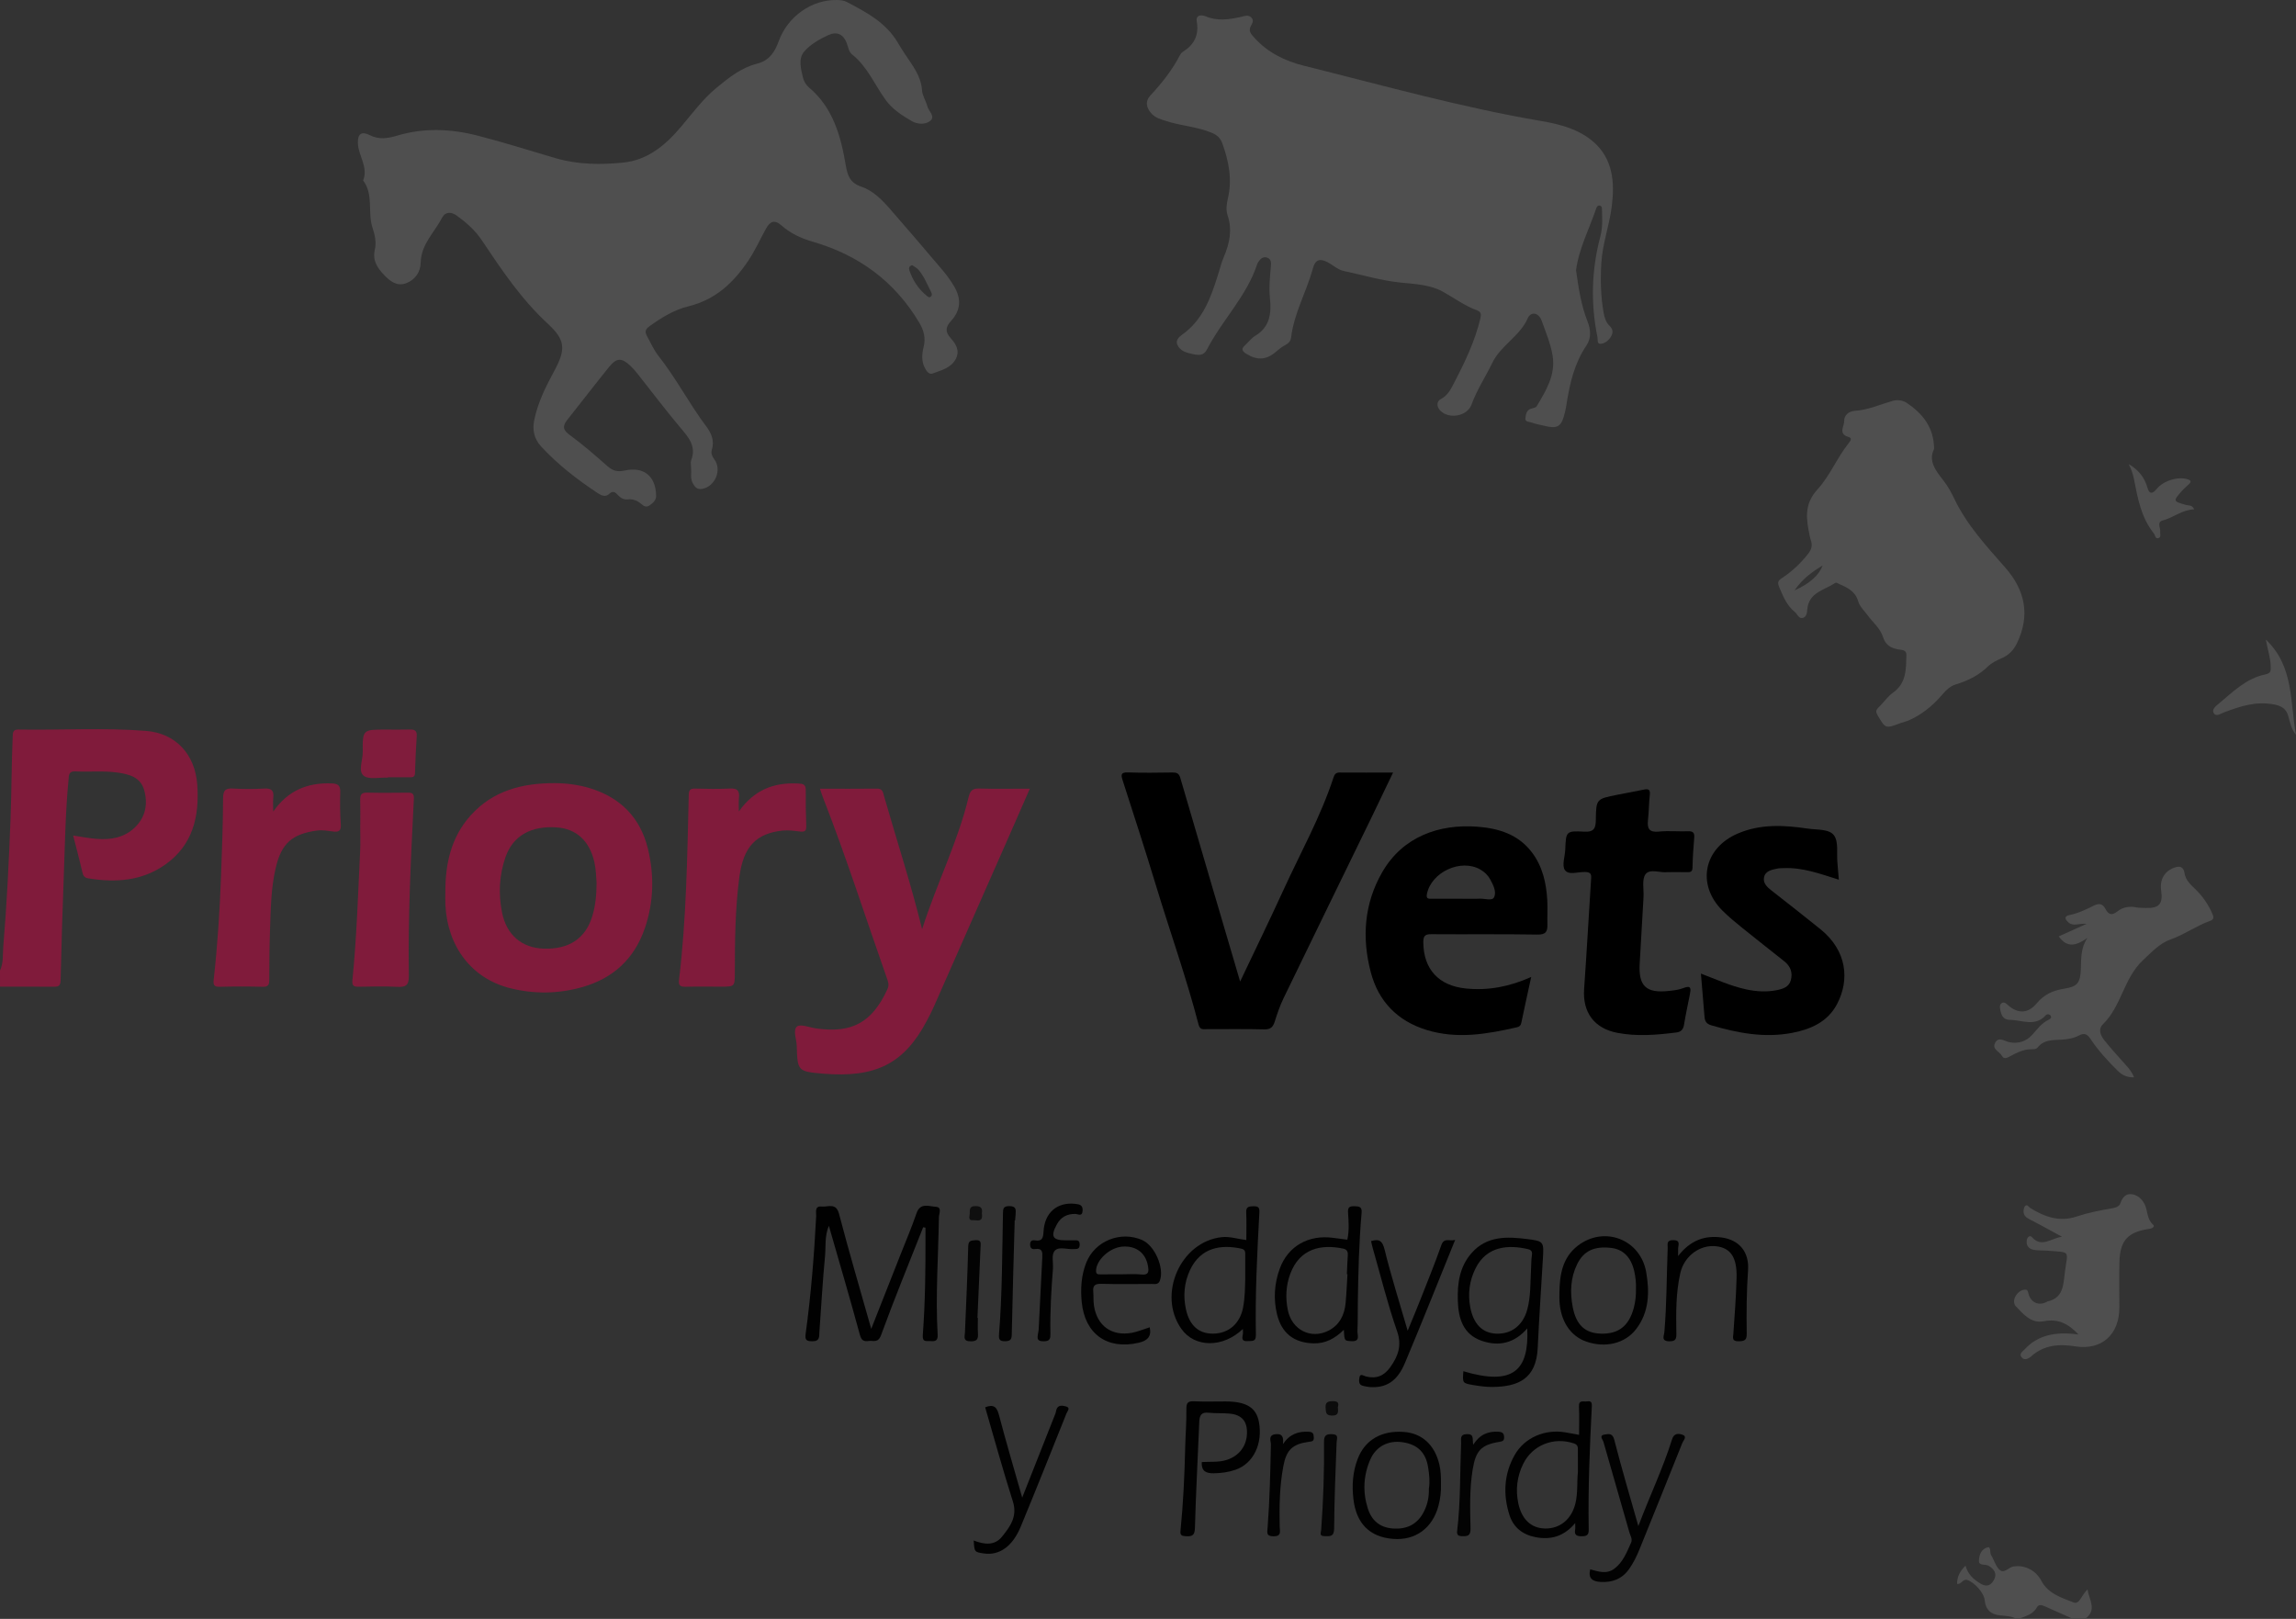 <?xml version="1.0" encoding="utf-8"?>
<!-- Generator: Adobe Illustrator 24.3.0, SVG Export Plug-In . SVG Version: 6.00 Build 0)  -->
<svg version="1.1" id="Layer_2" xmlns="http://www.w3.org/2000/svg" xmlns:xlink="http://www.w3.org/1999/xlink" x="0px" y="0px"
	 viewBox="0 0 335.942 236.889" style="enable-background:new 0 0 335.942 236.889;" xml:space="preserve">
<rect x="0" y="0" width="335.942" height="236.889" fill="#333333" stroke="none"/>
<path style="fill:#0064B1;" d="M782.007,1.956h-183.8c-31.8,0-57.6,25.8-57.6,57.6v183.9c0,10.9,3.1,21,8.3,29.7
	c0.8,1.3,1.6,2.6,2.5,3.8c10.4,14.5,27.5,24,46.8,24h183.9c31.8,0,57.6-25.8,57.6-57.6v-183.8
	C839.607,27.756,813.807,1.956,782.007,1.956z"/>
<path style="fill:#FFFFFF;stroke:#FAB316;stroke-miterlimit:10;" d="M780.257,5.456h-180.2c-31.1,0-56.4,25.2-56.4,56.2v179.6
	c0,10.6,3,20.5,8.1,29c0.8,1.3,1.6,2.5,2.4,3.7c10.3,14.2,27,23.5,45.9,23.5h180.2c31.2,0,56.4-25.2,56.4-56.2v-179.6
	C836.657,30.656,811.357,5.456,780.257,5.456z"/>
<g>
	<path style="fill:#0075BD;" d="M1019.684,173.825c-1.374,0.067-2.781-0.368-4.028-1.356c-0.484-0.384-1.024-0.705-1.56-1.017
		c-1.231-0.715-2.479-0.706-3.706,0.01c-0.519,0.303-1.036,0.619-1.512,0.984c-2.33,1.788-4.896,1.767-7.459,0.786
		c-2.919-1.117-4.374-3.678-4.063-7.129c0.568-6.298,3.549-11.24,8.848-14.668c4.098-2.651,8.336-2.546,12.369,0.165
		c5.1,3.428,8,8.273,8.578,14.408C1027.591,170.7,1024.638,173.81,1019.684,173.825L1019.684,173.825z"/>
	<path style="fill:#0075BD;" d="M1011.094,138.39c0.012,1.555-0.149,2.941-0.706,4.248c-0.814,1.91-2.13,3.252-4.299,3.462
		c-1.543,0.149-2.85-0.474-3.975-1.482c-3.352-3.004-4.207-8.841-1.865-12.688c0.816-1.34,1.907-2.372,3.465-2.757
		c2.075-0.513,3.742,0.242,5.066,1.828c1.326,1.588,1.907,3.488,2.183,5.5C1011.055,137.174,1011.118,137.852,1011.094,138.39
		L1011.094,138.39z"/>
	<path style="fill:#0075BD;" d="M1025.596,137.523c-0.092,2.451-0.984,5.114-3.278,7.153c-1.353,1.203-2.938,1.744-4.743,1.25
		c-1.496-0.41-2.504-1.436-3.202-2.781c-0.544-1.049-0.797-2.184-0.889-3.354c-0.197-2.501,0.113-4.92,1.219-7.201
		c0.367-0.756,0.838-1.442,1.435-2.038c2.034-2.034,4.97-2.053,7.034-0.044C1024.722,132.016,1025.611,134.389,1025.596,137.523
		L1025.596,137.523z"/>
	<path style="fill:#0075BD;" d="M1023.451,149.973c0.151-2.546,1.049-5.196,3.224-7.286c1.134-1.089,2.476-1.787,4.113-1.453
		c2.092,0.426,3.167,1.934,3.587,3.859c0.808,3.703-0.213,6.908-2.97,9.529c-0.567,0.539-1.246,0.925-1.986,1.189
		c-2.147,0.765-4.228-0.067-5.253-2.104C1023.641,152.661,1023.453,151.539,1023.451,149.973L1023.451,149.973z"/>
	<path style="fill:#0075BD;" d="M1001.057,150.008c-0.008,1.51-0.186,2.613-0.693,3.645c-1.032,2.097-3.136,2.938-5.331,2.134
		c-0.758-0.277-1.423-0.706-2.024-1.238c-2.72-2.41-3.885-6.791-2.692-10.124c0.756-2.113,2.413-3.376,4.321-3.26
		c1.328,0.081,2.409,0.72,3.319,1.641C1000.025,144.899,1000.912,147.49,1001.057,150.008L1001.057,150.008z"/>
</g>
<g>
	<path style="fill:#801B3B;" d="M0,142.019c0.53-1.13,0.383-2.364,0.482-3.546c0.525-6.245,0.826-12.503,1.064-18.767
		c0.151-3.967,0.14-7.936,0.309-11.901c0.025-0.583,0.016-1.067,0.827-1.053c6.231,0.108,12.473-0.295,18.691,0.2
		c4.342,0.346,7.163,3.417,7.486,7.851c0.338,4.632-0.626,8.836-4.668,11.702c-3.406,2.414-7.267,2.674-11.266,2.025
		c-0.609-0.099-0.766-0.411-0.889-0.954c-0.39-1.717-0.851-3.418-1.331-5.312c1.225,0.178,2.348,0.407,3.482,0.491
		c2.064,0.153,4.023-0.184,5.576-1.705c1.553-1.522,1.889-3.431,1.332-5.431c-0.527-1.896-2.178-2.328-3.907-2.572
		c-2.054-0.29-4.115-0.063-6.169-0.172c-1.005-0.054-0.932,0.624-0.992,1.244c-0.446,4.584-0.517,9.188-0.686,13.786
		c-0.191,5.187-0.358,10.375-0.474,15.564c-0.019,0.859-0.375,0.925-1.057,0.918c-2.603-0.027-5.206-0.011-7.808-0.01
		C0,143.591,0,142.805,0,142.019z"/>
	<path style="fill:#4F4F4F;" d="M305.086,236.889h-1.77c-1.36-0.605-2.727-1.204-4.084-1.818c-0.428-0.195-0.927-0.36-1.18,0.1
		c-0.599,1.089-1.688,1.319-2.694,1.717h-0.295c-0.75-0.395-1.573-0.437-2.396-0.51c-1.346-0.118-2.145-0.817-2.275-2.222
		c-0.1-1.095-1.54-2.65-2.547-2.957c-0.685-0.21-0.817,0.67-1.493,0.567c-0.003-1.003,0.372-1.818,1.239-2.665
		c0.345,1.289,1.166,1.998,2.172,2.614c1.115,0.685,1.738,0.047,2.086-0.752c0.339-0.77-0.159-1.437-0.915-1.859
		c-0.472-0.263-1.434,0.068-1.384-0.749c0.05-0.817,0.286-1.75,1.425-1.968c0.366,0.266,0.13,0.782,0.354,1.154
		c0.404,0.664,0.611,1.478,1.112,2.042c0.752,0.844,1.393-0.218,2.101-0.348c1.679-0.298,3.328,0.537,4.134,2.071
		c1,1.903,2.942,2.473,4.751,3.19c0.478,0.189,0.806-0.245,1.05-0.626c0.283-0.44,0.549-0.888,0.959-1.295
		C305.653,234.053,306.901,235.581,305.086,236.889z"/>
	<path style="fill:#4F4F4F;" d="M139.161,46.952c1.44-1.57,1.52-3.275,0.401-5.12c-0.457-0.752-0.965-1.484-1.531-2.154
		c-2.564-3.027-5.137-6.046-7.746-9.032c-1.201-1.375-2.523-2.744-4.249-3.323c-1.647-0.552-2.027-1.611-2.278-3.095
		c-0.729-4.302-1.85-8.448-5.4-11.44c-0.449-0.381-0.755-0.921-0.891-1.502c-0.295-1.278-0.685-2.732,0.215-3.765
		c0.912-1.042,2.21-1.785,3.506-2.381c1.239-0.572,2.187-0.156,2.688,1.127c0.233,0.593,0.292,1.301,0.806,1.709
		c2.263,1.788,3.299,4.467,4.943,6.701c0.986,1.34,2.369,2.219,3.753,3.03c0.832,0.487,2.048,0.596,2.786-0.074
		c0.688-0.623-0.289-1.369-0.475-2.071c-0.212-0.803-0.732-1.564-0.785-2.364c-0.142-2.145-1.449-3.674-2.529-5.338
		c-0.348-0.534-0.696-1.071-1.015-1.62c-1.72-2.942-4.591-4.444-7.454-5.952c-0.434-0.227-0.924-0.274-1.425-0.286
		c-3.733-0.089-7.232,2.434-8.531,5.996c-0.549,1.514-1.322,2.859-3.193,3.326c-2.266,0.567-4.105,2.024-5.896,3.5
		c-1.986,1.641-3.503,3.691-5.143,5.639c-2.257,2.685-4.857,4.948-8.504,5.323c-3.326,0.342-6.675,0.307-9.929-0.643
		c-3.804-1.112-7.575-2.319-11.42-3.302c-3.954-1.009-7.864-1.154-11.738,0c-1.461,0.434-2.688,0.617-4.072-0.086
		c-1.163-0.587-1.732-0.145-1.694,1.174c0.053,1.853,1.564,3.506,0.77,5.48c1.567,2.08,0.629,4.659,1.372,6.914
		c0.336,1.015,0.596,2.13,0.345,3.19c-0.372,1.561,0.33,2.638,1.307,3.674c0.876,0.932,1.874,1.741,3.208,1.278
		c1.36-0.475,2.163-1.635,2.192-3.045c0.059-2.697,2.027-4.426,3.14-6.58c0.46-0.891,1.349-0.868,2.154-0.277
		c1.39,1.015,2.67,2.13,3.644,3.588c2.886,4.32,5.772,8.628,9.637,12.196c2.635,2.431,2.682,3.774,0.935,6.993
		c-1.213,2.24-2.349,4.521-2.883,7.049c-0.319,1.502-0.059,2.8,1,3.951c2.446,2.65,5.273,4.833,8.268,6.813
		c0.549,0.363,1.136,0.655,1.735,0.083c0.422-0.407,0.764-0.286,1.118,0.1c0.407,0.443,0.873,0.811,1.529,0.738
		c0.785-0.089,1.431,0.183,2.018,0.685c0.339,0.295,0.705,0.537,1.18,0.201c0.496-0.354,0.98-0.755,0.971-1.39
		c-0.041-2.912-1.8-4.341-4.636-3.712c-0.953,0.209-1.667,0.065-2.411-0.584c-1.806-1.579-3.609-3.178-5.545-4.583
		c-1.018-0.735-1.163-1.295-0.422-2.231c2.042-2.57,4.04-5.179,6.102-7.731c1.142-1.41,1.85-1.419,3.163-0.183
		c0.354,0.333,0.679,0.705,0.983,1.086c2.069,2.611,4.075,5.279,6.214,7.828c1.219,1.455,2.499,2.774,1.682,4.895
		c-0.115,0.301-0.015,0.682-0.015,1.216c0.08,0.581-0.153,1.378,0.242,2.128c0.301,0.567,0.649,0.965,1.372,0.841
		c1.903-0.325,2.942-2.786,1.776-4.344c-0.328-0.44-0.502-0.894-0.36-1.343c0.416-1.325-0.038-2.428-0.794-3.435
		c-2.502-3.326-4.408-7.052-6.996-10.325c-0.69-0.873-1.148-1.933-1.688-2.921c-0.307-0.561-0.313-0.95,0.354-1.428
		c1.77-1.272,3.624-2.414,5.725-2.927c3.939-0.965,6.586-3.449,8.758-6.698c0.989-1.478,1.703-3.084,2.552-4.624
		c0.546-0.991,1.186-1.484,2.296-0.499c1.292,1.151,2.862,1.88,4.532,2.361c6.743,1.95,12.027,5.801,15.633,11.883
		c0.661,1.115,0.944,2.222,0.631,3.5c-0.245,1.006-0.351,2.036,0.133,3.025c0.248,0.508,0.637,1.101,1.192,0.885
		c1.242-0.484,2.67-0.779,3.373-2.13c0.631-1.219,0.012-2.198-0.758-3.054C138.278,48.557,138.32,47.867,139.161,46.952z
		 M136.198,43.411c-0.26,0.215-0.451-0.009-0.623-0.148c-1.198-0.971-2.004-2.219-2.505-3.662c-0.118-0.333-0.103-0.67,0.413-0.791
		c0.295,0.212,0.664,0.384,0.906,0.667c0.832,0.962,1.284,2.154,1.856,3.269C136.354,42.96,136.428,43.217,136.198,43.411z"/>
	<path style="fill:#4F4F4F;" d="M230.6,39.546c0.38,2.687,0.752,5.142,1.677,7.477c0.473,1.196,0.581,2.442-0.154,3.53
		c-1.754,2.595-2.436,5.526-2.907,8.543c-0.06,0.387-0.13,0.773-0.22,1.153c-0.536,2.264-1.046,2.571-3.29,2
		c-0.522-0.133-1.065-0.209-1.56-0.407c-0.36-0.144-1.049-0.058-0.956-0.665c0.081-0.525,0.133-1.2,0.872-1.386
		c0.276-0.07,0.659-0.14,0.778-0.339c1.358-2.271,2.784-4.598,2.339-7.366c-0.284-1.765-0.999-3.472-1.615-5.17
		c-0.426-1.175-1.565-1.401-2.036-0.333c-1.175,2.661-3.952,3.939-5.213,6.573c-0.964,2.014-2.231,3.886-2.997,6.025
		c-0.624,1.742-3.341,2.229-4.62,0.863c-0.482-0.515-0.543-1.307,0.119-1.649c1.067-0.551,1.497-1.521,1.986-2.459
		c1.559-2.995,3.013-6.036,3.802-9.35c0.135-0.566,0.108-0.952-0.481-1.169c-1.802-0.665-3.34-1.8-4.991-2.726
		c-1.853-1.039-4.122-1.13-6.266-1.351c-2.79-0.288-5.473-1.099-8.204-1.675c-0.938-0.198-1.625-0.891-2.452-1.313
		c-1.038-0.531-1.748-0.417-2.091,0.852c-0.93,3.442-2.786,6.592-3.213,10.197c-0.059,0.501-0.386,0.854-0.872,1.104
		c-0.474,0.244-0.906,0.589-1.31,0.943c-1.401,1.228-2.765,1.325-4.371,0.323c-0.584-0.365-0.795-0.705-0.198-1.238
		c0.512-0.457,0.932-1.055,1.507-1.398c2.171-1.294,2.378-3.335,2.149-5.507c-0.166-1.579,0.007-3.127,0.14-4.685
		c0.045-0.52,0.035-1.029-0.517-1.234c-0.612-0.227-1.019,0.151-1.332,0.64c-0.053,0.082-0.111,0.166-0.14,0.257
		c-1.526,4.711-5.127,8.2-7.345,12.498c-0.499,0.966-1.209,0.884-1.971,0.732c-0.954-0.191-1.979-0.418-2.403-1.437
		c-0.236-0.568,0.237-1.088,0.653-1.378c3.113-2.171,4.279-5.487,5.337-8.879c0.262-0.842,0.476-1.706,0.819-2.514
		c0.844-1.987,1.285-3.973,0.566-6.115c-0.265-0.791-0.15-1.664,0.042-2.48c0.655-2.78,0.136-5.425-0.811-8.045
		c-0.291-0.805-0.772-1.232-1.565-1.565c-2.148-0.902-4.487-1.001-6.674-1.72c-0.749-0.246-1.505-0.433-2.074-1.032
		c-0.825-0.869-1.04-1.828-0.182-2.745c1.684-1.799,3.185-3.718,4.321-5.912c0.087-0.169,0.232-0.335,0.392-0.434
		c1.668-1.034,2.384-2.44,2.035-4.446c-0.166-0.95,0.662-1.016,1.299-0.746c1.73,0.734,3.448,0.467,5.175,0.083
		c0.525-0.117,1.04-0.377,1.511,0.092c0.416,0.415,0.136,0.866-0.06,1.22c-0.41,0.74,0.01,1.183,0.442,1.671
		c1.965,2.219,4.542,3.473,7.313,4.163c11.543,2.873,23.006,6.098,34.754,8.096c2.73,0.464,5.431,1.175,7.566,3.009
		c2.916,2.505,3.165,5.968,2.726,9.458c-0.353,2.808-1.368,5.513-1.533,8.365c-0.139,2.4-0.088,4.795,0.331,7.17
		c0.129,0.728,0.328,1.44,0.888,1.974c0.454,0.433,0.54,0.929,0.252,1.463c-0.315,0.585-0.827,1.041-1.457,1.147
		c-0.693,0.116-0.492-0.531-0.573-0.931c-1.012-4.97-0.88-9.899,0.431-14.808c0.33-1.234,0.271-2.532,0.227-3.809
		c-0.008-0.228,0.034-0.511-0.242-0.637c-0.303-0.138-0.493,0.084-0.567,0.301C232.522,33.499,231.003,36.445,230.6,39.546z"/>
	<path style="fill:#4F4F4F;" d="M293.437,83.094c-2.777-3.172-5.654-6.253-7.492-10.118c-0.443-0.924-0.947-1.847-1.576-2.65
		c-1.139-1.458-2.269-2.862-1.378-4.642c-0.035-3.181-1.688-5.155-3.969-6.71c-0.617-0.419-1.41-0.516-2.133-0.307
		c-1.824,0.525-3.565,1.331-5.503,1.449c-0.879,0.056-1.576,0.652-1.549,1.487c0.024,0.761-0.927,1.894,0.602,2.325
		c0.643,0.18,0.316,0.581,0.071,0.891c-1.723,2.151-2.768,4.819-4.591,6.807c-2.021,2.207-1.62,4.406-1.127,6.81
		c0.05,0.239,0.118,0.475,0.192,0.708c0.224,0.711,0.047,1.29-0.422,1.889c-1.101,1.405-2.378,2.608-3.868,3.576
		c-0.631,0.41-0.617,0.708-0.325,1.399c0.561,1.325,1.089,2.611,2.249,3.55c0.366,0.298,0.555,0.959,1.089,0.873
		c0.643-0.1,0.682-0.794,0.732-1.304c0.242-2.47,2.496-2.762,4.054-3.809c0.212-0.142,0.351,0.012,0.519,0.089
		c1.242,0.552,2.437,1.071,2.883,2.608c0.218,0.755,0.9,1.381,1.393,2.051c0.755,1.027,1.824,1.886,2.207,3.098
		c0.381,1.216,1.118,1.65,2.249,1.862c0.44,0.086,1.216,0.021,1.192,0.811c-0.062,2.033,0.035,4.102-1.95,5.512
		c-0.823,0.587-1.416,1.49-2.157,2.204c-0.398,0.384-0.372,0.664-0.1,1.124c1.151,1.953,1.13,1.962,3.311,1.148
		c0.413-0.153,0.853-0.245,1.254-0.419c1.782-0.785,3.32-2.004,4.574-3.408c0.702-0.788,1.272-1.54,2.299-1.85
		c1.759-0.528,3.352-1.322,4.701-2.626c0.546-0.531,1.29-0.9,2.001-1.204c1.059-0.454,1.759-1.195,2.248-2.207
		C297.078,90.051,296.305,86.378,293.437,83.094z M262.563,86.39c1.225-1.756,2.588-2.715,4.128-3.65
		C266.145,84.173,264.793,85.407,262.563,86.39z"/>
	<path d="M181.451,143.628c2.244-4.73,4.34-9.025,6.326-13.37c2.497-5.463,5.446-10.726,7.326-16.462
		c0.157-0.478,0.348-0.758,0.902-0.754c2.537,0.017,5.075,0.007,7.821,0.007c-1.08,2.254-2.057,4.319-3.057,6.374
		c-4.321,8.879-8.66,17.751-12.962,26.639c-0.53,1.095-0.925,2.262-1.294,3.424c-0.254,0.8-0.602,1.164-1.531,1.14
		c-2.796-0.075-5.595-0.021-8.393-0.033c-0.498-0.002-1.002,0.166-1.216-0.657c-1.796-6.911-4.201-13.639-6.269-20.469
		c-1.544-5.098-3.196-10.163-4.826-15.234c-0.258-0.804-0.345-1.25,0.785-1.208c2.157,0.08,4.319,0.04,6.479,0.013
		c0.612-0.008,0.958,0.109,1.156,0.789C175.556,123.631,178.448,133.425,181.451,143.628z"/>
	<path style="fill:#801B3B;" d="M119.972,115.411c2.873,0,5.616,0.021,8.358-0.012c0.864-0.011,0.881,0.616,1.035,1.154
		c1.822,6.364,3.889,12.658,5.555,19.417c2.135-6.705,5.22-12.749,6.803-19.327c0.228-0.947,0.56-1.285,1.541-1.257
		c2.399,0.068,4.802,0.022,7.418,0.022c-1.057,2.414-2.043,4.677-3.039,6.936c-3.669,8.328-7.338,16.657-11.016,24.981
		c-0.316,0.716-0.678,1.412-1.046,2.104c-3.315,6.234-7.462,8.334-15.216,7.674c-3.664-0.312-3.685-0.423-3.79-4.078
		c-0.028-0.971-0.592-2.283,0.041-2.813c0.495-0.415,1.808,0.133,2.755,0.27c5.283,0.77,8.229-0.862,10.473-5.732
		c0.297-0.644,0.089-1.133-0.102-1.675c-3.09-8.77-5.913-17.635-9.299-26.3C120.286,116.376,120.162,115.964,119.972,115.411z"/>
	<path style="fill:#801B3B;" d="M94.807,124.219c-1.101-4.553-4.025-7.536-8.534-8.894c-1.649-0.496-3.361-0.717-5.081-0.726
		c-4.73-0.021-9.068,1.068-12.358,4.751c-2.83,3.169-3.683,7.047-3.671,11.169c0,0.634-0.027,1.275,0.006,1.909
		c0.319,6.17,3.898,10.785,9.493,12.178c3.491,0.868,6.985,0.829,10.458-0.142c4.586-1.281,7.696-4.143,9.239-8.661
		C95.66,131.991,95.74,128.087,94.807,124.219z M86.69,133.974c-0.971,3.317-3.396,4.963-7.132,4.839
		c-3.213-0.103-5.456-2.009-6.105-5.308c-0.54-2.732-0.416-5.453,0.516-8.103c1.089-3.089,3.7-4.591,7.501-4.329
		c2.865,0.198,4.795,1.992,5.491,5.055c0.251,1.109,0.271,2.231,0.328,3.081C87.277,131.003,87.121,132.507,86.69,133.974z"/>
	<path d="M226.392,131.731c-0.145-2.526-0.685-4.948-2.254-7.014c-1.998-2.635-4.86-3.508-7.976-3.747
		c-5.601-0.425-10.909,1.449-13.91,6.639c-2.656,4.591-3.013,9.596-1.685,14.651c1.121,4.276,3.91,7.147,8.191,8.46
		c4.438,1.36,8.817,0.602,13.187-0.398c0.387-0.089,0.564-0.254,0.646-0.649c0.457-2.192,0.941-4.379,1.449-6.716
		c-3.148,1.416-6.276,2.018-9.555,1.688c-4.013-0.404-6.206-2.848-6.232-6.772c-0.006-1.015,0.333-1.183,1.239-1.174
		c5.155,0.038,10.31-0.032,15.462,0.056c1.245,0.021,1.487-0.454,1.458-1.49C226.377,134.086,226.46,132.906,226.392,131.731z
		 M218.605,131.298c-0.274,0.572-1.354,0.171-2.071,0.204c-0.977,0.044-1.959,0.009-2.939,0.009c-1.372,0-2.741,0-4.113,0.003
		c-0.472,0-0.85,0.029-0.699-0.708c0.661-3.21,4.978-5.205,7.817-3.567c0.602,0.345,1.104,0.82,1.437,1.434
		C218.49,129.498,218.997,130.495,218.605,131.298z"/>
	<path d="M269.048,128.722c-2.716-0.85-5.254-1.802-8.01-1.691c-0.342,0.014-0.692-0.001-1.022,0.072
		c-0.815,0.18-1.749,0.336-1.917,1.322c-0.146,0.856,0.5,1.412,1.135,1.91c2.389,1.875,4.788,3.738,7.146,5.65
		c3.869,3.137,4.267,7.386,2.421,10.919c-1.362,2.605-3.807,3.699-6.558,4.229c-4.067,0.783-7.987,0.035-11.88-1.11
		c-0.716-0.211-0.915-0.634-0.967-1.261c-0.17-2.043-0.34-4.085-0.524-6.296c2.224,0.836,4.331,1.814,6.605,2.304
		c1.512,0.326,3.017,0.419,4.521,0.113c0.86-0.175,1.766-0.452,2.033-1.463c0.291-1.102-0.054-2.033-0.947-2.744
		c-2.069-1.648-4.155-3.274-6.211-4.939c-0.989-0.801-1.98-1.612-2.875-2.513c-3.78-3.803-2.72-9.09,2.224-11.236
		c3.332-1.446,6.79-1.257,10.259-0.742c1.343,0.199,3.143,0.028,3.855,0.981c0.697,0.934,0.383,2.625,0.506,3.984
		C268.911,126.987,268.969,127.763,269.048,128.722z"/>
	<path d="M243.951,127.619c-0.948,0.135-2.512-0.536-3.161,0.274c-0.596,0.743-0.25,2.241-0.317,3.406
		c-0.186,3.224-0.365,6.448-0.558,9.672c-0.198,3.311,0.923,4.393,4.248,4.033c0.727-0.079,1.486-0.157,2.154-0.425
		c1.186-0.476,1.089,0.153,0.936,0.929c-0.292,1.488-0.614,2.971-0.859,4.467c-0.114,0.697-0.46,1.023-1.127,1.107
		c-2.878,0.361-5.754,0.608-8.638,0.05c-3.373-0.653-5.09-2.997-4.847-6.422c0.385-5.416,0.681-10.838,1.031-16.257
		c0.042-0.651-0.206-0.819-0.832-0.855c-1.04-0.059-2.45,0.529-3.015-0.288c-0.462-0.669,0.014-1.979,0.056-3.005
		c0.107-2.647,0.109-2.754,2.776-2.609c1.459,0.079,1.68-0.529,1.697-1.732c0.042-3.052,0.076-3.054,3.121-3.661
		c1.298-0.258,2.603-0.485,3.897-0.759c0.693-0.147,0.971-0.003,0.88,0.782c-0.14,1.214-0.127,2.445-0.267,3.658
		c-0.145,1.261,0.171,1.85,1.606,1.701c1.409-0.146,2.847,0.005,4.27-0.046c0.723-0.026,0.947,0.225,0.891,0.921
		c-0.117,1.462-0.226,2.927-0.252,4.392c-0.012,0.669-0.346,0.68-0.829,0.671C245.929,127.607,245.044,127.619,243.951,127.619z"/>
	<path style="fill:#801B3B;" d="M108.11,118.741c2.189-3.113,5.075-4.278,8.637-4.092c0.637,0.033,1.156,0.053,1.148,0.926
		c-0.017,1.764,0.007,3.531,0.076,5.294c0.03,0.779-0.293,0.888-0.963,0.803c-0.821-0.104-1.666-0.22-2.48-0.136
		c-3.921,0.405-5.763,2.39-6.347,6.799c-0.612,4.622-0.657,9.274-0.662,13.927c-0.003,2.113-0.006,2.113-2.028,2.113
		c-1.718,0-3.436-0.032-5.153,0.014c-0.743,0.02-1.088-0.15-0.989-0.969c1.085-9.001,1.208-18.054,1.427-27.101
		c0.017-0.693,0.204-0.942,0.915-0.925c1.717,0.042,3.438,0.076,5.152-0.01c1.074-0.054,1.382,0.353,1.279,1.347
		C108.055,117.395,108.11,118.071,108.11,118.741z"/>
	<path style="fill:#801B3B;" d="M39.975,118.755c2.145-3.074,5.001-4.257,8.559-4.121c0.96,0.037,1.281,0.342,1.251,1.298
		c-0.048,1.566-0.031,3.139,0.077,4.701c0.068,0.988-0.316,1.148-1.172,1.037c-0.768-0.1-1.533-0.247-2.333-0.135
		c-3.619,0.507-5.16,1.856-6.005,5.421c-0.715,3.017-0.738,6.107-0.846,9.182c-0.084,2.399-0.104,4.8-0.107,7.2
		c-0.001,0.698-0.097,1.078-0.945,1.056c-2.108-0.056-4.22-0.058-6.328,0.001c-0.893,0.025-0.931-0.387-0.855-1.071
		c0.557-5.008,0.882-10.034,1.068-15.068c0.141-3.814,0.285-7.629,0.3-11.445c0.004-1.193,0.362-1.494,1.484-1.426
		c1.515,0.092,3.044,0.084,4.56,0.002c1.04-0.056,1.416,0.295,1.306,1.321C39.917,117.383,39.975,118.072,39.975,118.755z"/>
	<path style="fill:#4F4F4F;" d="M312.241,157.644c-1.049,0.023-1.745-0.329-2.369-0.944c-1.47-1.448-2.858-2.967-4.004-4.684
		c-0.448-0.671-0.877-0.923-1.662-0.505c-0.828,0.441-1.757,0.574-2.699,0.626c-1.206,0.066-2.451-0.001-3.342,1.115
		c-0.322,0.403-0.917,0.244-1.397,0.303c-0.993,0.122-1.861,0.58-2.728,1.04c-0.394,0.209-0.837,0.438-1.14-0.111
		c-0.349-0.633-1.504-0.955-0.965-1.916c0.511-0.911,1.336-0.237,1.982-0.087c1.4,0.324,2.594-0.124,3.462-1.093
		c0.723-0.806,1.336-1.673,2.345-2.154c0.207-0.099,0.492-0.27,0.35-0.549c-0.157-0.309-0.543-0.348-0.746-0.123
		c-1.572,1.742-3.48,0.685-5.261,0.671c-0.679-0.006-1.1-0.363-1.277-0.999c-0.132-0.474-0.323-1.101,0.03-1.403
		c0.467-0.399,0.873,0.189,1.238,0.467c1.356,1.033,2.729,0.984,3.963-0.501c1.094-1.315,2.416-1.876,4.024-2.128
		c1.919-0.301,2.34-0.847,2.418-2.853c0.058-1.512-0.052-3.053,0.954-4.569c-1.46,1.018-2.874,1.63-4.19-0.226
		c1.258-0.567,2.474-1.115,4.084-1.84c-1.203-0.093-1.977,0.419-2.667-0.207c-0.542-0.492-0.66-0.909,0.182-1.081
		c1.268-0.258,2.412-0.818,3.547-1.382c0.788-0.392,1.298-0.254,1.692,0.496c0.433,0.823,0.94,1.007,1.739,0.362
		c0.796-0.644,1.76-0.797,2.782-0.596c0.429,0.084,0.878,0.07,1.318,0.086c2.005,0.072,2.595-0.574,2.312-2.526
		c-0.237-1.634,0.471-2.836,1.905-3.37c0.836-0.312,1.367-0.116,1.504,0.769c0.169,1.089,0.875,1.671,1.63,2.413
		c1.02,1.003,1.91,2.256,2.479,3.641c0.143,0.347,0.25,0.746-0.314,0.945c-2.026,0.716-3.775,2.009-5.817,2.732
		c-1.609,0.57-2.762,1.836-4.032,3.019c-2.841,2.647-3.149,6.732-5.861,9.375c-0.775,0.755-0.357,1.689,0.216,2.399
		c1.014,1.256,2.108,2.447,3.177,3.657C311.521,156.386,311.944,156.853,312.241,157.644z"/>
	<path style="fill:#4F4F4F;" d="M304.123,195.282c-1.472-1.576-2.984-2.359-5.082-1.945c-1.824,0.36-3-1.026-4.087-2.185
		c-0.736-0.785,0.176-2.363,1.31-2.44c0.466-0.032,0.458,0.339,0.56,0.686c0.363,1.23,1.504,1.697,2.613,1.124
		c0.043-0.022,0.078-0.07,0.123-0.079c2.329-0.497,2.335-2.4,2.554-4.188c0.412-3.359,1.002-2.961-2.594-3.247
		c-0.635-0.051-1.282-0.007-1.906-0.112c-0.789-0.133-1.201-0.641-1.054-1.473c0.07-0.399,0.464-0.712,0.723-0.414
		c1.436,1.653,2.896,0.136,4.419-0.034c-1.531-0.831-3.047-1.689-4.6-2.477c-0.569-0.289-1.045-0.58-1.025-1.271
		c0.008-0.274,0.09-0.65,0.279-0.792c0.293-0.221,0.471,0.189,0.701,0.331c2.087,1.293,4.282,2.082,6.751,1.256
		c1.678-0.561,3.402-0.9,5.138-1.198c0.551-0.095,1.134-0.225,1.32-0.787c0.264-0.796,0.75-1.366,1.554-1.3
		c0.921,0.075,1.627,0.739,2.007,1.546c0.443,0.94,0.28,2.105,1.195,2.912c0.325,0.287-0.109,0.557-0.496,0.613
		c-3.204,0.461-4.347,1.698-4.421,4.908c-0.051,2.203-0.008,4.408-0.01,6.611c-0.003,3.946-2.559,6.289-6.428,5.684
		c-2.41-0.377-4.582-0.216-6.476,1.463c-0.436,0.387-1.014,0.641-1.419,0.111c-0.401-0.525,0.224-0.872,0.531-1.202
		C298.087,195.463,300.665,194.768,304.123,195.282z"/>
	<path style="fill:#801B3B;" d="M52.713,120.724c0-1.225,0.022-2.451-0.008-3.675c-0.017-0.706,0.151-1.084,0.975-1.065
		c2.009,0.046,4.02,0.028,6.03,0.007c0.7-0.007,0.88,0.212,0.842,0.955c-0.432,8.6-0.863,17.203-0.731,25.817
		c0.022,1.41-0.427,1.711-1.712,1.64c-1.857-0.103-3.725-0.05-5.588-0.015c-0.725,0.014-1.039-0.106-0.954-0.966
		c0.621-6.276,0.823-12.579,1.128-18.875c0.062-1.271,0.009-2.548,0.009-3.822C52.707,120.724,52.71,120.724,52.713,120.724z"/>
	<path style="fill:#010101;" d="M135.076,179.576c-2.074,5.257-4.224,10.485-6.163,15.792c-0.439,1.201-1.126,0.76-1.793,0.855
		c-0.685,0.097-1.071-0.03-1.307-0.901c-1.428-5.268-2.974-10.505-4.537-15.952c-0.645,1.554-0.424,3.006-0.558,4.395
		c-0.355,3.702-0.555,7.419-0.827,11.129c-0.047,0.643,0.107,1.37-0.999,1.368c-0.883-0.002-1.143-0.153-1.012-1.105
		c0.785-5.721,1.245-11.473,1.542-17.24c0.025-0.492-0.281-1.491,0.805-1.366c0.918,0.106,2.091-0.642,2.543,1.089
		c1.444,5.527,3.066,11.008,4.705,16.811c1.503-3.814,2.9-7.353,4.292-10.893c0.788-2.003,1.636-3.986,2.331-6.02
		c0.554-1.622,1.836-0.998,2.807-0.954c0.98,0.044,0.48,1.018,0.472,1.539c-0.085,5.73-0.512,11.456-0.183,17.19
		c0.049,0.859-0.33,0.985-1.024,0.924c-0.58-0.051-1.235,0.251-1.15-0.882c0.352-4.741,0.405-9.494,0.393-14.247
		c-0.001-0.487,0-0.974,0-1.461C135.3,179.622,135.188,179.599,135.076,179.576z"/>
	<path style="fill:#010101;" d="M223.488,181.313c-2.951-0.369-5.928-0.511-8.174,2.045c-1.765,2.004-2.092,4.453-2.012,6.984
		c0.086,2.585,0.764,4.916,3.514,5.863c2.526,0.87,4.795,0.328,6.645-1.821c0.286,6.188-2.095,8.43-9.348,6.268
		c-0.127,1.717-0.133,1.75,1.378,2.009c0.962,0.165,1.948,0.304,2.918,0.289c3.653-0.044,6.38-1.121,6.586-5.733
		c0.198-4.346,0.505-8.687,0.755-13.031C225.896,181.727,225.905,181.614,223.488,181.313z M224.146,183.636
		c-0.109,0.723-0.097,1.461-0.136,2.195c-0.109,1.945-0.027,3.916-0.552,5.813c-0.646,2.343-2.361,3.618-4.597,3.503
		c-1.995-0.1-3.278-1.446-3.736-3.848c-0.378-1.992-0.124-3.904,0.77-5.698c1.649-3.317,4.872-3.476,7.687-2.812
		C224.005,182.889,224.226,183.113,224.146,183.636z"/>
	<path style="fill:#010101;" d="M232.205,205.064c-0.51,0.08-1.228-0.283-1.177,0.761c0.062,1.319,0.015,2.644,0.015,4.131
		c-0.747-0.136-1.372-0.254-1.998-0.36c-2.977-0.513-5.981,0.755-7.427,3.314c-1.573,2.783-1.717,5.781-0.761,8.782
		c0.575,1.812,1.95,2.895,3.845,3.246c2.213,0.413,4.143-0.109,5.772-2.071c0,0.505,0.035,0.732-0.006,0.947
		c-0.15,0.809,0.218,0.983,0.968,0.983c0.755,0.003,1.033-0.201,1.018-0.989c-0.106-5.975,0.148-11.945,0.451-17.911
		C232.934,205.324,232.916,204.955,232.205,205.064z M230.874,215.407c-0.159,1.446,0.009,3.025-0.36,4.565
		c-0.555,2.319-2.251,3.742-4.462,3.691c-2.021-0.044-3.405-1.34-3.901-3.694c-0.413-1.974-0.186-3.892,0.69-5.71
		c1.354-2.809,4.491-4.046,7.451-3.045c0.602,0.204,0.575,0.564,0.578,0.997C230.877,213.241,230.874,214.271,230.874,215.407z"/>
	<path style="fill:#010101;" d="M199.227,177.454c0.077-0.856-0.345-0.938-1.039-0.947c-0.729-0.009-1.006,0.115-0.947,0.965
		c0.091,1.307,0.18,2.641-0.106,3.93c-0.705-0.091-1.384-0.177-2.06-0.268c-3.588-0.493-6.616,1.186-7.828,4.509
		c-0.782,2.145-0.947,4.397-0.407,6.645c0.676,2.806,2.485,4.205,5.347,4.285c1.75,0.047,3.143-0.711,4.432-1.98
		c0.097,1.67,0.103,1.593,1.104,1.658c1.366,0.086,0.862-0.891,0.891-1.493c0.065-1.369,0.035-2.741,0.056-4.113
		C198.74,186.241,198.837,181.842,199.227,177.454z M197.203,183.668c-0.062,0.924-0.091,1.85-0.133,2.777
		c0.03,0.003,0.059,0.006,0.086,0.006c-0.089,1.41-0.139,2.827-0.274,4.231c-0.165,1.747-0.891,3.219-2.514,4.037
		c-2.558,1.289-5.347-0.109-5.937-3.004c-0.366-1.788-0.289-3.594,0.363-5.335c1.381-3.68,4.509-4.361,7.752-3.668
		C197.064,182.824,197.241,183.149,197.203,183.668z"/>
	<path style="fill:#010101;" d="M183.417,176.51c-0.673,0.009-1.121,0.047-1.077,0.921c0.065,1.313,0.018,2.632,0.018,4.022
		c-1.26-0.148-2.387-0.546-3.562-0.425c-6.07,0.62-9.504,8.425-5.925,13.45c1.945,2.729,6.055,2.788,8.982-0.012
		c0,0.387,0.032,0.587-0.006,0.776c-0.121,0.593-0.171,1.077,0.705,1c0.614-0.056,1.225,0.162,1.204-0.903
		c-0.112-5.972,0.183-11.939,0.51-17.902C184.308,176.698,184.128,176.498,183.417,176.51z M182.198,187.153
		c-0.035,1.189-0.03,2.706-0.322,4.202c-0.457,2.337-2.101,3.768-4.358,3.795c-2.095,0.024-3.476-1.169-3.995-3.556
		c-0.428-1.959-0.263-3.904,0.587-5.73c1.549-3.328,4.541-3.804,7.533-3.143c0.62,0.139,0.555,0.581,0.555,1.018
		C182.201,184.769,182.198,185.799,182.198,187.153z"/>
	<path style="fill:#010101;" d="M175.844,213.939c1.258-0.078,2.492,0.07,3.686-0.325c1.759-0.582,2.848-1.979,2.921-3.82
		c0.071-1.798-0.723-2.763-2.524-2.942c-1.022-0.101-2.064-0.016-3.083-0.13c-1.074-0.12-1.333,0.39-1.371,1.328
		c-0.207,5.182-0.496,10.361-0.636,15.544c-0.031,1.159-0.48,1.25-1.385,1.196c-0.559-0.034-0.788-0.158-0.728-0.764
		c0.403-4.041,0.592-8.094,0.686-12.153c0.044-1.907,0.209-3.814,0.178-5.718c-0.016-0.952,0.287-1.145,1.16-1.105
		c1.518,0.071,3.043,0.017,4.565,0.02c3.03,0.006,4.483,0.893,4.881,2.974c0.61,3.195-0.799,6.122-3.423,7.027
		c-1.02,0.352-2.086,0.497-3.172,0.512C176.533,215.598,175.747,215.333,175.844,213.939z"/>
	<path style="fill:#010101;" d="M240.871,186.182c-0.832-4.83-6.146-6.89-10.033-3.883c-2.222,1.72-2.635,4.226-2.668,6.84
		c0,0.392-0.015,0.785,0.003,1.177c0.145,2.98,1.59,5.188,3.922,5.996c2.768,0.962,5.666,0.319,7.318-1.853
		C241.293,191.992,241.373,189.095,240.871,186.182z M239.367,188.62c0.018,0.935-0.074,1.856-0.316,2.759
		c-0.714,2.662-2.243,3.851-4.839,3.768c-2.299-0.071-3.618-1.269-4.113-3.975c-0.384-2.092-0.307-4.193,0.652-6.161
		c0.959-1.968,2.511-2.7,5.01-2.402c1.75,0.21,2.898,1.39,3.352,3.393C239.31,186.867,239.402,187.737,239.367,188.62z"/>
	<path style="fill:#010101;" d="M210.593,214.256c-0.69-2.856-2.564-4.553-5.249-4.73c-3.225-0.212-5.618,1.174-6.684,3.93
		c-0.735,1.903-0.87,3.868-0.634,5.899c0.41,3.556,2.364,5.565,5.822,5.831c3.249,0.251,5.736-1.567,6.616-4.816
		c0.283-1.048,0.407-2.11,0.375-3.193C210.844,216.198,210.826,215.221,210.593,214.256z M208.354,221.167
		c-0.947,1.891-2.517,2.656-4.583,2.493c-1.88-0.145-3.084-1.171-3.638-2.93c-0.764-2.42-0.649-4.839,0.363-7.156
		c0.838-1.927,2.617-2.824,4.674-2.541c2.189,0.304,3.432,1.455,3.786,3.665c0.171,1.05,0.283,2.125,0.112,3.149
		C209.103,219.045,208.87,220.14,208.354,221.167z"/>
	<path style="fill:#010101;" d="M167.116,181.452c-3.151-1.375-6.923,0.127-8.18,3.314c-0.732,1.853-0.856,3.804-0.661,5.781
		c0.46,4.671,3.753,7.005,8.33,5.937c1.236-0.289,1.921-0.87,1.617-2.263c-0.921,0.289-1.738,0.643-2.594,0.803
		c-2.957,0.546-5.114-1.006-5.565-3.978c-0.1-0.673-0.038-1.369-0.103-2.051c-0.089-0.915,0.295-1.154,1.183-1.133
		c2.452,0.062,4.907,0.027,7.362,0.018c0.463-0.003,0.986,0.148,1.216-0.516C170.371,185.509,168.952,182.255,167.116,181.452z
		 M167.01,186.495c-0.971-0.106-1.959-0.024-2.942-0.024c-1.03,0-2.06-0.009-3.089,0.006c-0.401,0.006-0.62-0.053-0.608-0.552
		c0.035-1.549,1.977-3.349,3.827-3.506c2.024-0.168,3.449,0.921,3.774,2.868C168.102,186.058,168.093,186.61,167.01,186.495z"/>
	<path style="fill:#010101;" d="M142.469,225.421c1.568,0.607,3.061,0.777,4.141-0.561c1.183-1.465,2.292-2.951,1.59-5.153
		c-1.454-4.559-2.715-9.18-4.056-13.779c1.307-0.516,1.731,0.01,2.038,1.183c1.026,3.912,2.179,7.791,3.383,12.031
		c1.714-4.333,3.294-8.326,4.869-12.321c0.071-0.18,0.074-0.386,0.138-0.569c0.253-0.727,0.901-0.568,1.367-0.458
		c0.759,0.178,0.235,0.706,0.105,1.029c-2.216,5.536-4.418,11.078-6.7,16.586c-1.203,2.903-3.15,4.236-5.38,3.908
		C142.572,227.113,142.572,227.113,142.469,225.421z"/>
	<path style="fill:#020202;" d="M239.717,223.313c1.713-4.532,3.62-8.504,4.932-12.705c0.285-0.911,0.951-0.86,1.497-0.679
		c0.783,0.26,0.163,0.827,0.015,1.197c-2.081,5.218-4.186,10.426-6.296,15.632c-0.404,0.997-0.881,1.959-1.506,2.843
		c-1.034,1.462-2.479,1.993-4.211,1.881c-1.071-0.07-1.807-0.444-1.479-1.844c1.174,0.31,2.381,0.772,3.539-0.097
		c1.284-0.964,1.803-2.4,2.435-3.772c0.259-0.562-0.102-1.055-0.243-1.551c-1.25-4.413-2.538-8.816-3.791-13.229
		c-0.102-0.359-0.729-0.96,0.216-1.085c0.577-0.076,1.116-0.21,1.368,0.776C237.242,214.783,238.454,218.845,239.717,223.313z"/>
	<path style="fill:#010101;" d="M212.91,181.437c-2.516,6.19-4.872,12.137-7.355,18.03c-1.135,2.694-2.765,3.668-5.18,3.497
		c-0.289-0.02-0.573-0.109-0.861-0.156c-0.805-0.129-0.671-0.828-0.602-1.265c0.098-0.624,0.618-0.216,0.932-0.133
		c1.52,0.399,2.674-0.086,3.57-1.346c1.146-1.613,1.738-3.155,0.997-5.283c-1.38-3.961-2.384-8.053-3.541-12.091
		c-0.103-0.359-0.177-0.726-0.264-1.083c1.255-0.368,1.678,0.001,1.995,1.287c0.948,3.858,2.155,7.652,3.364,11.828
		c0.696-1.696,1.28-3.071,1.826-4.461c1.054-2.682,2.146-5.351,3.1-8.069C211.287,181.059,212.043,181.663,212.91,181.437z"/>
	<path style="fill:#010101;" d="M245.534,183.797c1.8-2.328,3.905-3.047,6.35-2.721c2.595,0.346,4.075,2.116,3.884,4.806
		c-0.219,3.086-0.239,6.169-0.194,9.254c0.014,0.939-0.275,1.112-1.151,1.13c-1.081,0.022-0.842-0.534-0.796-1.192
		c0.187-2.685,0.389-5.372,0.462-8.061c0.082-3.01-0.847-4.381-2.937-4.644c-2.375-0.299-4.72,1.398-5.293,3.917
		c-0.657,2.888-0.633,5.835-0.58,8.774c0.014,0.789-0.026,1.233-1.056,1.21c-1.219-0.026-0.744-0.829-0.703-1.303
		c0.357-4.103,0.326-8.22,0.489-12.329c0.021-0.536-0.237-1.163,0.783-1.169c1.168-0.007,0.751,0.7,0.743,1.266
		C245.532,182.962,245.534,183.191,245.534,183.797z"/>
	<path style="fill:#801C3C;" d="M56.751,113.787c-1.213-0.053-2.778,0.333-3.545-0.279c-0.841-0.671-0.115-2.278-0.128-3.475
		c-0.035-3.275,0.017-3.275,3.323-3.275c1.174,0,2.348,0.026,3.521-0.009c0.708-0.022,1.108,0.133,1.053,0.962
		c-0.119,1.799-0.203,3.601-0.251,5.404c-0.019,0.695-0.452,0.619-0.889,0.62c-1.027,0.001-2.054,0-3.081,0
		C56.753,113.753,56.752,113.77,56.751,113.787z"/>
	<path style="fill:#4F4F4F;" d="M331.526,93.584c4.156,3.949,3.511,9.144,4.416,13.934c-0.709-0.823-0.857-1.808-1.129-2.737
		c-0.308-1.054-0.948-1.48-2.072-1.698c-2.651-0.513-5.009,0.274-7.394,1.183c-0.454,0.173-1.106,0.665-1.453,0.062
		c-0.303-0.526,0.323-1.011,0.699-1.324c2.089-1.739,4.055-3.746,6.84-4.312c0.882-0.18,0.816-0.585,0.809-1.155
		C332.224,96.263,331.788,95.06,331.526,93.584z"/>
	<path style="fill:#010101;" d="M151.971,194.607c0.162-3.251,0.341-6.916,0.531-10.581c0.039-0.746,0.049-1.417-1.028-1.258
		c-0.444,0.066-0.74-0.084-0.75-0.633c-0.011-0.556,0.276-0.702,0.727-0.63c1.041,0.166,1.184-0.367,1.231-1.267
		c0.147-2.8,2.008-4.373,4.632-4.081c0.661,0.073,1.142,0.176,1.088,1.012c-0.06,0.915-0.675,0.468-1.071,0.463
		c-1.185-0.012-2.088,0.437-2.67,1.486c-0.998,1.798-0.681,2.38,1.298,2.38c0.344,0,0.688-0.011,1.031,0.003
		c0.455,0.019,1.018-0.175,0.986,0.662c-0.027,0.709-0.49,0.583-0.914,0.614c-0.92,0.066-2.097-0.392-2.694,0.199
		c-0.587,0.58-0.232,1.762-0.305,2.68c-0.246,3.124-0.426,6.251-0.371,9.385c0.014,0.771,0.001,1.252-1.046,1.229
		C151.5,196.245,151.831,195.62,151.971,194.607z"/>
	<path style="fill:#4F4F4F;" d="M321.053,74.528c-1.79,0.065-3.051,1.223-4.621,1.632c-0.882,0.23-0.305,1.063-0.359,1.632
		c-0.034,0.357,0.205,0.887-0.35,0.965c-0.389,0.055-0.388-0.464-0.578-0.7c-1.878-2.341-2.371-5.171-2.918-7.986
		c-0.146-0.751-0.403-1.465-0.767-2.155c1.385,0.787,2.307,1.908,2.732,3.408c0.307,1.082,0.784,0.923,1.365,0.22
		c1.002-1.213,3.119-1.861,4.554-1.403c0.467,0.149,0.541,0.364,0.166,0.708c-0.36,0.329-0.734,0.648-1.055,1.013
		c-1.297,1.474-1.278,1.497,0.668,2.037C320.237,73.995,320.702,73.834,321.053,74.528z"/>
	<path style="fill:#030303;" d="M215.554,211.401c0.964-1.49,2.181-2.003,3.72-1.894c0.56,0.04,0.783,0.22,0.804,0.773
		c0.019,0.507-0.183,0.623-0.669,0.701c-2.707,0.434-3.483,1.291-3.934,4.064c-0.466,2.868-0.379,5.756-0.31,8.636
		c0.028,1.155-0.547,1.124-1.338,1.101c-0.541-0.016-0.678-0.288-0.623-0.748c0.51-4.276,0.41-8.579,0.58-12.87
		c0.023-0.586-0.237-1.278,0.845-1.312C215.744,209.815,215.401,210.575,215.554,211.401z"/>
	<path style="fill:#020202;" d="M148.466,178.587c-0.15,5.564-0.317,11.127-0.429,16.692c-0.016,0.773-0.23,0.959-0.984,0.982
		c-0.894,0.028-0.93-0.405-0.877-1.066c0.469-5.847,0.453-11.71,0.573-17.569c0.015-0.71-0.012-1.145,0.954-1.139
		c1.039,0.007,0.928,0.584,0.898,1.224c-0.014,0.293-0.05,0.584-0.076,0.877C148.505,178.588,148.486,178.588,148.466,178.587z"/>
	<path style="fill:#020202;" d="M187.713,211.314c1.011-1.49,2.277-1.895,3.805-1.806c0.628,0.037,0.69,0.334,0.714,0.836
		c0.027,0.564-0.265,0.574-0.708,0.634c-2.42,0.329-3.303,1.17-3.751,3.569c-0.549,2.941-0.602,5.914-0.53,8.894
		c0.015,0.642,0.295,1.362-0.889,1.366c-1.149,0.004-0.935-0.589-0.88-1.307c0.307-4.041,0.398-8.091,0.48-12.142
		c0.009-0.448-0.456-1.341,0.635-1.488C187.636,209.728,187.839,210.304,187.713,211.314z"/>
	<path style="fill:#050505;" d="M193.31,223.866c0.315-4.288,0.456-8.585,0.415-12.884c-0.009-0.948,0.333-1.161,1.195-1.122
		c1.009,0.046,0.672,0.606,0.649,1.202c-0.162,4.198-0.334,8.397-0.361,12.596c-0.008,1.25-0.628,1.141-1.438,1.124
		C192.963,224.765,193.295,224.256,193.31,223.866z"/>
	<path style="fill:#030303;" d="M143.077,192.844c0,0.734-0.033,1.469,0.009,2.201c0.044,0.769,0.002,1.231-1.04,1.231
		c-1.196,0-0.886-0.66-0.858-1.315c0.176-4.189,0.372-8.378,0.478-12.569c0.022-0.875,0.4-0.862,1.049-0.917
		c0.888-0.075,0.782,0.43,0.757,0.986c-0.157,3.46-0.304,6.92-0.455,10.381C143.038,192.842,143.058,192.843,143.077,192.844z"/>
	<path style="fill:#0C0C0C;" d="M195.748,205.924c0.063,0.693,0.127,1.245-0.888,1.213c-0.865-0.027-0.852-0.437-0.9-1.074
		c-0.064-0.855,0.267-1.024,1.059-1.031C195.806,205.025,195.913,205.331,195.748,205.924z"/>
	<path style="fill:#0F0F0F;" d="M143.664,177.575c0.101,0.648-0.003,1.134-0.87,0.992c-0.458-0.075-1.131,0.23-0.936-0.729
		c0.123-0.602-0.232-1.378,0.929-1.351C143.638,176.507,143.754,176.888,143.664,177.575z"/>
</g>
</svg>

